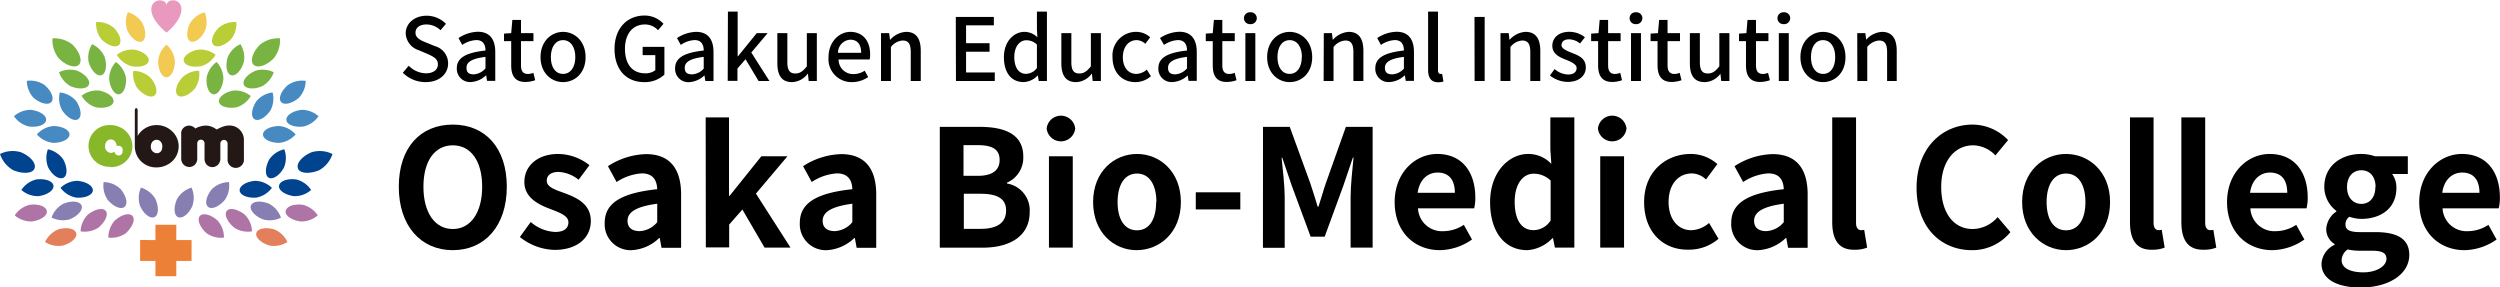 <svg xmlns="http://www.w3.org/2000/svg" viewBox="0 0 459.7 52.82"><defs><style>.cls-1{fill:#231815;}.cls-2{fill:#88b729;}.cls-3{fill:#ed8037;}.cls-4{fill:#e998be;}.cls-5{fill:#b9cd37;}.cls-6{fill:#f2ca51;}.cls-7{fill:#79b443;}.cls-8{fill:#468ac1;}.cls-9{fill:#877eb1;}.cls-10{fill:#004490;}.cls-11{fill:#af74a6;}.cls-12{fill:#e3805b;}</style></defs><g id="レイヤー_2" data-name="レイヤー 2"><g id="レイヤー_1-2" data-name="レイヤー 1"><path class="cls-1" d="M31.49,24a4.07,4.07,0,0,0-2.69-1A4,4,0,0,0,25.31,25V20.25c0-.2-.12-.36-.26-.36s-.26.16-.26.36V27h0a3.88,3.88,0,0,0,4,3.78,4.11,4.11,0,0,0,2.05-.53A3.78,3.78,0,0,0,31.49,24m-1.67,3.17a1,1,0,0,1-.82,1l-.2,0a1.15,1.15,0,0,1-1.06-1.28,1.23,1.23,0,0,1,.18-.67,1,1,0,0,1,1.75,0,1.22,1.22,0,0,1,.18.66A1.69,1.69,0,0,1,29.82,27.21Z"/><path class="cls-2" d="M20.33,30.74a4.15,4.15,0,0,0,2.06-.53A3.79,3.79,0,0,0,23,24a4.07,4.07,0,0,0-2.69-1,3.84,3.84,0,1,0,0,7.67m2.23-3a1.8,1.8,0,0,1,0,.22.73.73,0,0,1-.6.7l-.15,0a.77.77,0,0,1-.71-.56.15.15,0,0,0-.2-.06h0a1.16,1.16,0,0,1-.34.14l-.21,0a1.14,1.14,0,0,1-1-1.27,1.23,1.23,0,0,1,.17-.67,1,1,0,0,1,.88-.54,1,1,0,0,1,.88.54,1.18,1.18,0,0,1,.16.49c0,.1.07.16.14.16a.87.87,0,0,1,.28,0,.72.72,0,0,1,.64.39A.93.93,0,0,1,22.56,27.72Z"/><path class="cls-1" d="M42.14,23.08a3.43,3.43,0,0,0-1.07.18,8.65,8.65,0,0,0-.84.35l-.26.14-.12.06-.12-.08-.15-.09a3.2,3.2,0,0,0-1.77-.55,3.64,3.64,0,0,0-1,.17,2.84,2.84,0,0,0-.89.38h0l-.1-.11a1.55,1.55,0,0,0-1.05-.43,1.46,1.46,0,0,0-1.45,1.2,1.66,1.66,0,0,0,0,.33v4.56a1.6,1.6,0,0,0,.45,1.09,1.56,1.56,0,0,0,1.06.43,1.48,1.48,0,0,0,1-.43,1.53,1.53,0,0,0,.44-1.09V26.35a.67.67,0,1,1,1.34,0v2.83A1.61,1.61,0,0,0,38,30.28a1.5,1.5,0,0,0,1.07.45,1.44,1.44,0,0,0,1-.43,1.54,1.54,0,0,0,.45-1.09V26.39a.67.67,0,0,1,.66-.67.69.69,0,0,1,.67.68v2.79a1.51,1.51,0,1,0,3,0V25.64a2.64,2.64,0,0,0-2.75-2.56"/><rect class="cls-3" x="28.58" y="41.33" width="3.84" height="9.46"/><rect class="cls-3" x="28.58" y="41.33" width="3.84" height="9.46" transform="translate(-15.59 76.52) rotate(-89.95)"/><path class="cls-4" d="M30.62,6s-2.8-2.17-2.8-4.27,2.8-2.08,2.8-.7c0-1.38,2.74-1.44,2.74.7S30.62,6,30.62,6Z"/><path class="cls-5" d="M20.88,5.06c1.16,1.16,1.61,2.6,1,3.2s-2,.15-3.2-1a4.62,4.62,0,0,1-1-3.2A4.62,4.62,0,0,1,20.88,5.06Z"/><path class="cls-6" d="M26.2,4.26c.72,1.48.68,3-.09,3.35s-2-.52-2.69-2a4.58,4.58,0,0,1,.09-3.35A4.59,4.59,0,0,1,26.2,4.26Z"/><path class="cls-6" d="M32.16,11.21c0,1.64-.69,3-1.54,3s-1.55-1.34-1.55-3a4.59,4.59,0,0,1,1.55-3A4.59,4.59,0,0,1,32.16,11.21Z"/><path class="cls-7" d="M13.34,8.22c1.34,1.34,1.86,3,1.17,3.69s-2.35.18-3.69-1.17A5.32,5.32,0,0,1,9.65,7.05,5.32,5.32,0,0,1,13.34,8.22Z"/><path class="cls-8" d="M5.71,20.2c1.63.2,2.87,1.05,2.77,1.89S7,23.47,5.33,23.26a4.58,4.58,0,0,1-2.76-1.89A4.6,4.6,0,0,1,5.71,20.2Z"/><path class="cls-7" d="M19.26,10.53c.48,1.58.2,3.05-.62,3.3S16.78,13,16.3,11.42a4.61,4.61,0,0,1,.63-3.3A4.57,4.57,0,0,1,19.26,10.53Z"/><path class="cls-9" d="M22.16,34.75c1.07,1.26,1.4,2.72.75,3.28s-2,0-3.11-1.28a4.6,4.6,0,0,1-.74-3.27A4.6,4.6,0,0,1,22.16,34.75Z"/><path class="cls-7" d="M14.19,13c1.52.64,2.48,1.79,2.15,2.58s-1.82.91-3.34.28a4.6,4.6,0,0,1-2.15-2.58A4.6,4.6,0,0,1,14.19,13Z"/><path class="cls-10" d="M3.86,28c1.75.73,2.86,2.06,2.48,3s-2.11,1-3.86.32a5.33,5.33,0,0,1-2.48-3A5.22,5.22,0,0,1,3.86,28Z"/><path class="cls-11" d="M21.11,40.55c1.23-1.1,2.68-1.48,3.25-.84s0,2-1.18,3.14a4.6,4.6,0,0,1-3.25.84A4.61,4.61,0,0,1,21.11,40.55Z"/><path class="cls-11" d="M16.16,39.46c1.27-1,2.74-1.35,3.28-.69s-.06,2-1.33,3.08a4.63,4.63,0,0,1-3.29.69A4.57,4.57,0,0,1,16.16,39.46Z"/><path class="cls-9" d="M11.65,37.47c1.52-.63,3-.49,3.34.3s-.65,1.93-2.17,2.56A4.62,4.62,0,0,1,9.48,40,4.52,4.52,0,0,1,11.65,37.47Z"/><path class="cls-10" d="M6.67,33c1.63-.22,3.05.29,3.16,1.13s-1.11,1.72-2.74,1.94a4.6,4.6,0,0,1-3.16-1.14A4.58,4.58,0,0,1,6.67,33Z"/><path class="cls-8" d="M14,18.58c.92,1.36,1.09,2.85.38,3.33s-2-.24-2.94-1.6A4.58,4.58,0,0,1,11,17,4.59,4.59,0,0,1,14,18.58Z"/><path class="cls-10" d="M11.64,29.33c.78,1.45.8,3,0,3.36s-2-.44-2.77-1.89a4.61,4.61,0,0,1-.06-3.35A4.64,4.64,0,0,1,11.64,29.33Z"/><path class="cls-10" d="M14.23,33.25c1.64.14,2.91.94,2.84,1.79s-1.46,1.43-3.1,1.29a4.61,4.61,0,0,1-2.84-1.79A4.6,4.6,0,0,1,14.23,33.25Z"/><path class="cls-5" d="M24.71,9.13c1.62.31,2.79,1.24,2.63,2.08s-1.6,1.26-3.22.95a4.61,4.61,0,0,1-2.63-2.08A4.58,4.58,0,0,1,24.71,9.13Z"/><path class="cls-8" d="M9.78,23.18c1.64,0,3,.7,3,1.55s-1.34,1.54-3,1.54a4.63,4.63,0,0,1-3-1.56A4.62,4.62,0,0,1,9.78,23.18Z"/><path class="cls-12" d="M10.71,42.18c1.58-.46,3-.17,3.29.65s-.84,1.85-2.42,2.32a4.63,4.63,0,0,1-3.3-.65A4.65,4.65,0,0,1,10.71,42.18Z"/><path class="cls-11" d="M5.45,37.66c1.63-.22,3,.28,3.16,1.13S7.5,40.5,5.87,40.72A4.57,4.57,0,0,1,2.71,39.6,4.62,4.62,0,0,1,5.45,37.66Z"/><path class="cls-7" d="M18.24,16.65c1.62.32,2.79,1.25,2.63,2.09s-1.6,1.26-3.22,1A4.61,4.61,0,0,1,15,17.6,4.66,4.66,0,0,1,18.24,16.65Z"/><path class="cls-7" d="M23.15,14.21c.16,1.64-.4,3-1.25,3.12s-1.67-1.17-1.83-2.81a4.62,4.62,0,0,1,1.24-3.12A4.65,4.65,0,0,1,23.15,14.21Z"/><path class="cls-5" d="M27.65,14.27c1.08,1.23,1.44,2.69.79,3.26s-2,0-3.12-1.23a4.63,4.63,0,0,1-.8-3.26A4.6,4.6,0,0,1,27.65,14.27Z"/><path class="cls-9" d="M28.57,36.57c.68,1.5.6,3-.17,3.35s-2-.57-2.65-2.07a4.62,4.62,0,0,1,.17-3.35A4.62,4.62,0,0,1,28.57,36.57Z"/><path class="cls-8" d="M8.2,15.64c1.25,1.07,1.81,2.47,1.25,3.11s-2,.31-3.27-.76a4.66,4.66,0,0,1-1.25-3.12A4.63,4.63,0,0,1,8.2,15.64Z"/><path class="cls-5" d="M40.26,5.06c-1.16,1.16-1.62,2.6-1,3.2s2,.15,3.2-1a4.62,4.62,0,0,0,1-3.2A4.61,4.61,0,0,0,40.26,5.06Z"/><path class="cls-6" d="M34.94,4.26c-.72,1.48-.68,3,.08,3.35s2-.52,2.7-2a4.58,4.58,0,0,0-.09-3.35A4.59,4.59,0,0,0,34.94,4.26Z"/><path class="cls-7" d="M47.8,8.22c-1.34,1.34-1.87,3-1.17,3.69s2.35.18,3.69-1.17a5.32,5.32,0,0,0,1.17-3.69A5.32,5.32,0,0,0,47.8,8.22Z"/><path class="cls-8" d="M55.43,20.2c-1.64.2-2.87,1.05-2.77,1.89s1.51,1.38,3.14,1.17a4.58,4.58,0,0,0,2.77-1.89A4.6,4.6,0,0,0,55.43,20.2Z"/><path class="cls-7" d="M41.87,10.53c-.47,1.58-.19,3.05.63,3.3s1.86-.84,2.33-2.41a4.57,4.57,0,0,0-.62-3.3A4.54,4.54,0,0,0,41.87,10.53Z"/><path class="cls-9" d="M39,34.75c-1.07,1.26-1.4,2.72-.75,3.28s2,0,3.1-1.28a4.57,4.57,0,0,0,.75-3.27A4.6,4.6,0,0,0,39,34.75Z"/><path class="cls-7" d="M47,13c-1.52.64-2.49,1.79-2.16,2.58s1.83.91,3.35.28a4.6,4.6,0,0,0,2.15-2.58A4.62,4.62,0,0,0,47,13Z"/><path class="cls-10" d="M57.28,28c-1.75.73-2.86,2.06-2.48,3s2.11,1,3.86.32a5.33,5.33,0,0,0,2.48-3A5.22,5.22,0,0,0,57.28,28Z"/><path class="cls-11" d="M40,40.55c-1.22-1.1-2.67-1.48-3.24-.84s-.05,2,1.18,3.14a4.57,4.57,0,0,0,3.24.84A4.56,4.56,0,0,0,40,40.55Z"/><path class="cls-11" d="M45,39.46c-1.28-1-2.75-1.35-3.29-.69s.06,2,1.34,3.08a4.63,4.63,0,0,0,3.29.69A4.57,4.57,0,0,0,45,39.46Z"/><path class="cls-9" d="M49.49,37.47c-1.52-.63-3-.49-3.34.3s.65,1.93,2.17,2.56a4.62,4.62,0,0,0,3.34-.3A4.57,4.57,0,0,0,49.49,37.47Z"/><path class="cls-10" d="M54.47,33c-1.63-.22-3,.29-3.16,1.13s1.11,1.72,2.74,1.94a4.6,4.6,0,0,0,3.16-1.14A4.58,4.58,0,0,0,54.47,33Z"/><path class="cls-8" d="M47.17,18.58c-.92,1.36-1.09,2.85-.39,3.33s2-.24,2.95-1.6A4.63,4.63,0,0,0,50.12,17,4.59,4.59,0,0,0,47.17,18.58Z"/><path class="cls-10" d="M49.5,29.33c-.78,1.45-.81,3-.06,3.36s2-.44,2.78-1.89a4.61,4.61,0,0,0,.06-3.35A4.59,4.59,0,0,0,49.5,29.33Z"/><path class="cls-10" d="M46.91,33.25c-1.64.14-2.91.94-2.84,1.79s1.46,1.43,3.1,1.29A4.61,4.61,0,0,0,50,34.54,4.6,4.6,0,0,0,46.91,33.25Z"/><path class="cls-5" d="M36.43,9.13c-1.62.31-2.8,1.24-2.63,2.08s1.6,1.26,3.21.95a4.57,4.57,0,0,0,2.63-2.08A4.55,4.55,0,0,0,36.43,9.13Z"/><path class="cls-8" d="M51.36,23.18c-1.64,0-3,.7-3,1.55s1.33,1.54,3,1.54a4.62,4.62,0,0,0,3-1.56A4.56,4.56,0,0,0,51.36,23.18Z"/><path class="cls-12" d="M50.43,42.18c-1.58-.46-3.06-.17-3.29.65s.84,1.85,2.42,2.32a4.6,4.6,0,0,0,3.29-.65A4.57,4.57,0,0,0,50.43,42.18Z"/><path class="cls-11" d="M55.69,37.66c-1.63-.22-3,.28-3.16,1.13s1.11,1.71,2.74,1.93a4.57,4.57,0,0,0,3.16-1.12A4.62,4.62,0,0,0,55.69,37.66Z"/><path class="cls-7" d="M42.9,16.65c-1.62.32-2.8,1.25-2.63,2.09s1.6,1.26,3.21,1a4.57,4.57,0,0,0,2.63-2.09A4.6,4.6,0,0,0,42.9,16.65Z"/><path class="cls-7" d="M38,14.21c-.16,1.64.39,3,1.24,3.12s1.67-1.17,1.84-2.81a4.61,4.61,0,0,0-1.25-3.12A4.65,4.65,0,0,0,38,14.21Z"/><path class="cls-5" d="M33.49,14.27c-1.08,1.23-1.44,2.69-.8,3.26s2.05,0,3.13-1.23A4.6,4.6,0,0,0,36.61,13,4.6,4.6,0,0,0,33.49,14.27Z"/><path class="cls-9" d="M32.57,36.57c-.68,1.5-.61,3,.17,3.35s2-.57,2.64-2.07a4.58,4.58,0,0,0-.16-3.35A4.59,4.59,0,0,0,32.57,36.57Z"/><path class="cls-8" d="M52.94,15.64c-1.25,1.07-1.81,2.47-1.25,3.11s2,.31,3.26-.76a4.64,4.64,0,0,0,1.26-3.12A4.62,4.62,0,0,0,52.94,15.64Z"/><path d="M74.07,13.37l1.09-1.28a4.56,4.56,0,0,0,3.14,1.39c1.42,0,2.22-.67,2.22-1.66s-.8-1.41-1.89-1.89L77,9.23a3.4,3.4,0,0,1-2.4-3.09c0-1.86,1.63-3.25,3.87-3.25A5,5,0,0,1,82,4.38l-1,1.18a3.74,3.74,0,0,0-2.6-1.06c-1.2,0-2,.58-2,1.52s.94,1.4,1.9,1.78L80,8.49a3.29,3.29,0,0,1,2.4,3.18c0,1.89-1.57,3.43-4.14,3.43A5.88,5.88,0,0,1,74.07,13.37Z"/><path d="M84,12.55c0-1.88,1.6-2.86,5.27-3.26,0-1-.39-1.92-1.68-1.92A4.93,4.93,0,0,0,85,8.26L84.31,7a6.76,6.76,0,0,1,3.56-1.16c2.19,0,3.2,1.4,3.2,3.73v5.3H89.56l-.16-1h-.05a4.36,4.36,0,0,1-2.8,1.22A2.43,2.43,0,0,1,84,12.55Zm5.27.07V10.46c-2.61.32-3.49,1-3.49,2s.59,1.21,1.37,1.21A3.09,3.09,0,0,0,89.23,12.62Z"/><path d="M94,12V7.56H92.68V6.18L94,6.09l.21-2.43H95.8V6.09h2.29V7.56H95.8V12c0,1.05.37,1.6,1.28,1.6a2.69,2.69,0,0,0,1-.21l.33,1.36a5.61,5.61,0,0,1-1.73.32C94.65,15.1,94,13.87,94,12Z"/><path d="M99.39,10.51c0-2.95,2-4.65,4.14-4.65s4.15,1.7,4.15,4.65-2,4.59-4.15,4.59S99.39,13.42,99.39,10.51Zm6.4,0c0-1.88-.87-3.13-2.26-3.13s-2.24,1.25-2.24,3.13.86,3.08,2.24,3.08S105.79,12.36,105.79,10.51Z"/><path d="M113,9c0-3.84,2.37-6.14,5.49-6.14A4.67,4.67,0,0,1,122,4.38l-1,1.18a3.21,3.21,0,0,0-2.43-1.06c-2.2,0-3.65,1.7-3.65,4.47s1.29,4.51,3.73,4.51a2.88,2.88,0,0,0,1.85-.57V10.14h-2.33V8.62h4v5.1a5.26,5.26,0,0,1-3.73,1.38C115.24,15.1,113,12.89,113,9Z"/><path d="M124.14,12.55c0-1.88,1.6-2.86,5.26-3.26,0-1-.38-1.92-1.68-1.92a4.89,4.89,0,0,0-2.54.89L124.49,7A6.69,6.69,0,0,1,128,5.86c2.2,0,3.2,1.4,3.2,3.73v5.3h-1.5l-.16-1h-.05a4.36,4.36,0,0,1-2.8,1.22A2.43,2.43,0,0,1,124.14,12.55Zm5.26.07V10.46c-2.61.32-3.49,1-3.49,2s.6,1.21,1.38,1.21A3.07,3.07,0,0,0,129.4,12.62Z"/><path d="M133.85,2.13h1.79v8.23h.05l3.46-4.27h2l-3,3.57,3.33,5.23h-2l-2.39-4-1.49,1.71v2.27h-1.79Z"/><path d="M142.94,11.63V6.09h1.84V11.4c0,1.52.43,2.11,1.47,2.11.82,0,1.38-.38,2.11-1.31V6.09h1.84v8.8h-1.5l-.14-1.33h-.05a3.7,3.7,0,0,1-2.88,1.54C143.75,15.1,142.94,13.87,142.94,11.63Z"/><path d="M152.35,10.51c0-2.87,2-4.65,4-4.65C158.7,5.86,160,7.55,160,10a4.65,4.65,0,0,1-.08.93h-5.72a2.66,2.66,0,0,0,2.72,2.69A3.71,3.71,0,0,0,159,13l.64,1.17a5.27,5.27,0,0,1-3,.93A4.23,4.23,0,0,1,152.35,10.51Zm6-.8c0-1.53-.68-2.41-2-2.41a2.38,2.38,0,0,0-2.25,2.41Z"/><path d="M162,6.09h1.5l.15,1.21h.05a4.19,4.19,0,0,1,2.91-1.44c1.87,0,2.7,1.25,2.7,3.49v5.54h-1.84V9.58c0-1.52-.44-2.13-1.49-2.13a3,3,0,0,0-2.16,1.2v6.24H162Z"/><path d="M175.75,3.11h7V4.66h-5.11V7.94h4.32V9.51h-4.32v3.81h5.28v1.57h-7.14Z"/><path d="M184.6,10.51c0-2.87,1.81-4.65,3.78-4.65a3.4,3.4,0,0,1,2.37,1l-.08-1.46V2.13h1.84V14.89H191l-.16-1h-.05a3.67,3.67,0,0,1-2.56,1.2C186,15.1,184.6,13.42,184.6,10.51Zm6.07,2V8.2a2.78,2.78,0,0,0-1.94-.8c-1.23,0-2.22,1.17-2.22,3.07s.78,3.11,2.16,3.11A2.61,2.61,0,0,0,190.67,12.51Z"/><path d="M195.16,11.63V6.09H197V11.4c0,1.52.43,2.11,1.47,2.11.82,0,1.38-.38,2.12-1.31V6.09h1.84v8.8h-1.51l-.14-1.33h-.05a3.68,3.68,0,0,1-2.88,1.54C196,15.1,195.16,13.87,195.16,11.63Z"/><path d="M204.57,10.51a4.33,4.33,0,0,1,4.35-4.65,3.79,3.79,0,0,1,2.58,1l-.91,1.2A2.33,2.33,0,0,0,209,7.38c-1.47,0-2.53,1.25-2.53,3.13s1,3.08,2.48,3.08a3,3,0,0,0,1.92-.79l.76,1.21a4.29,4.29,0,0,1-2.85,1.09C206.39,15.1,204.57,13.42,204.57,10.51Z"/><path d="M213,12.55c0-1.88,1.6-2.86,5.27-3.26,0-1-.39-1.92-1.68-1.92a5,5,0,0,0-2.55.89L213.3,7a6.76,6.76,0,0,1,3.56-1.16c2.19,0,3.2,1.4,3.2,3.73v5.3h-1.51l-.16-1h0a4.38,4.38,0,0,1-2.8,1.22A2.43,2.43,0,0,1,213,12.55Zm5.27.07V10.46c-2.61.32-3.49,1-3.49,2s.59,1.21,1.38,1.21A3.09,3.09,0,0,0,218.22,12.62Z"/><path d="M223,12V7.56h-1.28V6.18L223,6.09l.21-2.43h1.55V6.09h2.29V7.56h-2.29V12c0,1.05.37,1.6,1.28,1.6a2.69,2.69,0,0,0,1-.21l.33,1.36a5.54,5.54,0,0,1-1.72.32C223.64,15.1,223,13.87,223,12Z"/><path d="M228.74,3.35a1.08,1.08,0,0,1,1.17-1.09,1.1,1.1,0,0,1,1.19,1.09,1.11,1.11,0,0,1-1.19,1.09A1.09,1.09,0,0,1,228.74,3.35ZM229,6.09h1.83v8.8H229Z"/><path d="M233,10.51c0-2.95,2-4.65,4.14-4.65s4.15,1.7,4.15,4.65-2,4.59-4.15,4.59S233,13.42,233,10.51Zm6.4,0c0-1.88-.86-3.13-2.26-3.13s-2.24,1.25-2.24,3.13.87,3.08,2.24,3.08S239.37,12.36,239.37,10.51Z"/><path d="M243.42,6.09h1.5l.14,1.21h.05A4.24,4.24,0,0,1,248,5.86c1.87,0,2.7,1.25,2.7,3.49v5.54h-1.84V9.58c0-1.52-.45-2.13-1.49-2.13a3,3,0,0,0-2.16,1.2v6.24h-1.82Z"/><path d="M252.89,12.55c0-1.88,1.6-2.86,5.26-3.26,0-1-.38-1.92-1.68-1.92a4.93,4.93,0,0,0-2.54.89L253.24,7a6.72,6.72,0,0,1,3.55-1.16c2.2,0,3.21,1.4,3.21,3.73v5.3h-1.51l-.16-1h-.05a4.36,4.36,0,0,1-2.8,1.22A2.43,2.43,0,0,1,252.89,12.55Zm5.26.07V10.46c-2.6.32-3.49,1-3.49,2s.6,1.21,1.38,1.21A3.07,3.07,0,0,0,258.15,12.62Z"/><path d="M262.6,12.83V2.13h1.82V12.92c0,.5.23.67.45.67a1.41,1.41,0,0,0,.31,0l.24,1.4a3,3,0,0,1-1,.14C263.1,15.1,262.6,14.25,262.6,12.83Z"/><path d="M271.13,3.11H273V14.89h-1.85Z"/><path d="M275.91,6.09h1.51l.14,1.21h.05a4.19,4.19,0,0,1,2.91-1.44c1.87,0,2.71,1.25,2.71,3.49v5.54h-1.84V9.58c0-1.52-.45-2.13-1.49-2.13a3,3,0,0,0-2.16,1.2v6.24h-1.83Z"/><path d="M285,13.88l.86-1.18a3.93,3.93,0,0,0,2.5,1c1.05,0,1.55-.51,1.55-1.19s-1-1.15-1.95-1.52c-1.17-.45-2.52-1.07-2.52-2.56s1.19-2.58,3.13-2.58a4.63,4.63,0,0,1,2.86,1L290.54,8a3.31,3.31,0,0,0-2-.77c-1,0-1.41.48-1.41,1.09s.91,1,1.87,1.39c1.23.47,2.6,1,2.6,2.68,0,1.47-1.17,2.67-3.35,2.67A5.35,5.35,0,0,1,285,13.88Z"/><path d="M293.86,12V7.56h-1.28V6.18l1.36-.09.21-2.43h1.55V6.09H298V7.56H295.7V12c0,1.05.37,1.6,1.28,1.6a2.69,2.69,0,0,0,.95-.21l.33,1.36a5.54,5.54,0,0,1-1.72.32C294.55,15.1,293.86,13.87,293.86,12Z"/><path d="M299.65,3.35a1.08,1.08,0,0,1,1.17-1.09A1.09,1.09,0,0,1,302,3.35a1.11,1.11,0,0,1-1.19,1.09A1.09,1.09,0,0,1,299.65,3.35Zm.26,2.74h1.83v8.8h-1.83Z"/><path d="M304.79,12V7.56h-1.28V6.18l1.36-.09.21-2.43h1.55V6.09h2.29V7.56h-2.29V12c0,1.05.37,1.6,1.28,1.6a2.69,2.69,0,0,0,.95-.21l.33,1.36a5.61,5.61,0,0,1-1.73.32C305.48,15.1,304.79,13.87,304.79,12Z"/><path d="M310.73,11.63V6.09h1.84V11.4c0,1.52.43,2.11,1.47,2.11.82,0,1.38-.38,2.11-1.31V6.09H318v8.8h-1.5l-.15-1.33h0a3.7,3.7,0,0,1-2.88,1.54C311.54,15.1,310.73,13.87,310.73,11.63Z"/><path d="M321.05,12V7.56h-1.28V6.18l1.36-.09.2-2.43h1.56V6.09h2.29V7.56h-2.29V12c0,1.05.37,1.6,1.28,1.6a2.64,2.64,0,0,0,.94-.21l.34,1.36a5.67,5.67,0,0,1-1.73.32C321.73,15.1,321.05,13.87,321.05,12Z"/><path d="M326.84,3.35A1.08,1.08,0,0,1,328,2.26a1.09,1.09,0,0,1,1.18,1.09A1.1,1.1,0,0,1,328,4.44,1.09,1.09,0,0,1,326.84,3.35Zm.25,2.74h1.83v8.8h-1.83Z"/><path d="M331.06,10.51c0-2.95,2-4.65,4.15-4.65s4.14,1.7,4.14,4.65-2,4.59-4.14,4.59S331.06,13.42,331.06,10.51Zm6.4,0c0-1.88-.86-3.13-2.25-3.13S333,8.63,333,10.51s.86,3.08,2.24,3.08S337.46,12.36,337.46,10.51Z"/><path d="M341.51,6.09H343l.15,1.21h0a4.19,4.19,0,0,1,2.91-1.44c1.87,0,2.71,1.25,2.71,3.49v5.54H347V9.58c0-1.52-.44-2.13-1.48-2.13a3,3,0,0,0-2.17,1.2v6.24h-1.82Z"/><path d="M73.33,34.34c0-7.23,4-11.43,9.93-11.43s9.93,4.23,9.93,11.43S89.14,46,83.26,46,73.33,41.54,73.33,34.34Zm15.33,0c0-4.77-2.1-7.62-5.4-7.62s-5.4,2.85-5.4,7.62,2.1,7.77,5.4,7.77S88.66,39.08,88.66,34.34Z"/><path d="M95.59,43.58l2-2.76a7.29,7.29,0,0,0,4.5,1.83c1.68,0,2.43-.72,2.43-1.77,0-1.26-1.74-1.83-3.51-2.52-2.13-.81-4.59-2.1-4.59-4.89,0-3,2.46-5.16,6.24-5.16a9.4,9.4,0,0,1,5.73,2.07l-2,2.67a6.47,6.47,0,0,0-3.63-1.44c-1.5,0-2.22.66-2.22,1.62,0,1.23,1.65,1.68,3.42,2.34,2.22.84,4.68,2,4.68,5.07,0,2.94-2.31,5.31-6.69,5.31A10.59,10.59,0,0,1,95.59,43.58Z"/><path d="M111.19,41c0-3.6,2.91-5.49,9.66-6.21-.06-1.65-.78-2.91-2.85-2.91a9.49,9.49,0,0,0-4.62,1.59l-1.59-2.91a13.42,13.42,0,0,1,7-2.22c4.26,0,6.45,2.55,6.45,7.41v9.81h-3.6l-.33-1.8h-.09A7.9,7.9,0,0,1,116.17,46,4.77,4.77,0,0,1,111.19,41Zm9.66-.12V37.46c-4.08.54-5.46,1.65-5.46,3.15,0,1.32.93,1.89,2.22,1.89A4.45,4.45,0,0,0,120.85,40.85Z"/><path d="M129.76,21.59h4.29V36h.12L140,28.73h4.8L139,35.6l6.36,9.93h-4.77l-4.08-7-2.43,2.76v4.2h-4.29Z"/><path d="M147.07,41c0-3.6,2.91-5.49,9.66-6.21-.06-1.65-.78-2.91-2.85-2.91a9.49,9.49,0,0,0-4.62,1.59l-1.59-2.91a13.42,13.42,0,0,1,7-2.22c4.26,0,6.45,2.55,6.45,7.41v9.81h-3.6l-.33-1.8h-.09A7.9,7.9,0,0,1,152.05,46,4.77,4.77,0,0,1,147.07,41Zm9.66-.12V37.46c-4.08.54-5.46,1.65-5.46,3.15,0,1.32.93,1.89,2.22,1.89A4.45,4.45,0,0,0,156.73,40.85Z"/><path d="M172.81,23.33h7.35c4.56,0,8,1.32,8,5.46a5,5,0,0,1-3,4.8v.15A5,5,0,0,1,189.34,39c0,4.47-3.72,6.54-8.61,6.54h-7.92Zm7,9c2.82,0,4-1.14,4-2.91,0-1.95-1.32-2.73-4-2.73h-2.64v5.64Zm.51,9.75c3,0,4.68-1.08,4.68-3.39,0-2.16-1.62-3.06-4.68-3.06h-3.09v6.45Z"/><path d="M192.46,23.63a2.64,2.64,0,0,1,5.25,0,2.64,2.64,0,0,1-5.25,0Zm.42,5.1h4.38v16.8h-4.38Z"/><path d="M201,37.16c0-5.61,3.87-8.85,8.07-8.85s8.07,3.24,8.07,8.85S213.22,46,209,46,201,42.71,201,37.16Zm11.64,0c0-3.18-1.29-5.25-3.57-5.25s-3.57,2.07-3.57,5.25,1.29,5.19,3.57,5.19S212.59,40.31,212.59,37.16Z"/><path d="M219.88,35.36h8.19v3.15h-8.19Z"/><path d="M232.24,23.33h4.92l3.78,10.38c.48,1.38.9,2.85,1.35,4.29h.15c.48-1.44.87-2.91,1.35-4.29l3.69-10.38h4.92v22.2h-4.05V36.26c0-2.1.33-5.19.54-7.29h-.12L247,34.19l-3.42,9.33H241l-3.45-9.33L235.78,29h-.12c.21,2.1.57,5.19.57,7.29v9.27h-4Z"/><path d="M256.45,37.16c0-5.46,3.81-8.85,7.83-8.85,4.62,0,7,3.39,7,8a8.2,8.2,0,0,1-.21,2H260.74a4.41,4.41,0,0,0,4.65,4.2,6.92,6.92,0,0,0,3.78-1.17l1.5,2.7A10.6,10.6,0,0,1,264.79,46C260.11,46,256.45,42.68,256.45,37.16Zm11.07-1.71c0-2.28-1-3.72-3.18-3.72-1.77,0-3.33,1.26-3.66,3.72Z"/><path d="M274,37.16c0-5.49,3.42-8.85,7-8.85a5.78,5.78,0,0,1,4.26,1.83l-.18-2.64V21.59h4.41V45.53h-3.57l-.36-1.74h-.09A7,7,0,0,1,280.84,46C276.67,46,274,42.65,274,37.16Zm11.13,3.42V33.2A4.46,4.46,0,0,0,282,31.94c-1.89,0-3.48,1.8-3.48,5.16s1.26,5.22,3.48,5.22A3.74,3.74,0,0,0,285.1,40.58Z"/><path d="M293.83,23.63a2.64,2.64,0,0,1,5.25,0,2.64,2.64,0,0,1-5.25,0Zm.42,5.1h4.38v16.8h-4.38Z"/><path d="M302.32,37.16c0-5.61,4-8.85,8.58-8.85a7.34,7.34,0,0,1,4.89,1.86L313.69,33a3.84,3.84,0,0,0-2.58-1.11c-2.55,0-4.29,2.07-4.29,5.25s1.74,5.19,4.17,5.19A5.22,5.22,0,0,0,314.26,41L316,43.91a8.33,8.33,0,0,1-5.49,2C305.86,46,302.32,42.71,302.32,37.16Z"/><path d="M318.34,41c0-3.6,2.91-5.49,9.66-6.21-.06-1.65-.78-2.91-2.85-2.91a9.49,9.49,0,0,0-4.62,1.59l-1.59-2.91a13.42,13.42,0,0,1,7-2.22c4.26,0,6.45,2.55,6.45,7.41v9.81h-3.6l-.33-1.8h-.09A7.9,7.9,0,0,1,323.32,46,4.77,4.77,0,0,1,318.34,41Zm9.66-.12V37.46c-4.08.54-5.46,1.65-5.46,3.15,0,1.32.93,1.89,2.22,1.89A4.45,4.45,0,0,0,328,40.85Z"/><path d="M336.91,40.82V21.59h4.38V41c0,1,.48,1.32.9,1.32a2.49,2.49,0,0,0,.6-.06l.54,3.27a6,6,0,0,1-2.28.39C338,46,336.91,43.94,336.91,40.82Z"/><path d="M352.42,34.52c0-7.32,4.71-11.61,10.32-11.61a9.06,9.06,0,0,1,6.51,2.85l-2.34,2.82a5.73,5.73,0,0,0-4.08-1.86c-3.36,0-5.88,2.88-5.88,7.65s2.28,7.74,5.79,7.74a6.17,6.17,0,0,0,4.59-2.19l2.34,2.76A9,9,0,0,1,362.59,46C357,46,352.42,41.93,352.42,34.52Z"/><path d="M371.83,37.16c0-5.61,3.87-8.85,8.07-8.85S388,31.55,388,37.16,384.1,46,379.9,46,371.83,42.71,371.83,37.16Zm11.64,0c0-3.18-1.29-5.25-3.57-5.25s-3.57,2.07-3.57,5.25,1.29,5.19,3.57,5.19S383.47,40.31,383.47,37.16Z"/><path d="M391.66,40.82V21.59H396V41c0,1,.48,1.32.9,1.32a2.49,2.49,0,0,0,.6-.06l.54,3.27a6,6,0,0,1-2.28.39C392.74,46,391.66,43.94,391.66,40.82Z"/><path d="M401.11,40.82V21.59h4.38V41c0,1,.48,1.32.9,1.32a2.49,2.49,0,0,0,.6-.06l.54,3.27a6,6,0,0,1-2.28.39C402.19,46,401.11,43.94,401.11,40.82Z"/><path d="M409.51,37.16c0-5.46,3.81-8.85,7.83-8.85,4.62,0,7,3.39,7,8a8.2,8.2,0,0,1-.21,2H413.8a4.41,4.41,0,0,0,4.65,4.2,6.92,6.92,0,0,0,3.78-1.17l1.5,2.7A10.6,10.6,0,0,1,417.85,46C413.17,46,409.51,42.68,409.51,37.16Zm11.07-1.71c0-2.28-1-3.72-3.18-3.72-1.77,0-3.33,1.26-3.66,3.72Z"/><path d="M426.88,48.5a4.08,4.08,0,0,1,2.4-3.48v-.15a3.18,3.18,0,0,1-1.53-2.82,4.17,4.17,0,0,1,1.86-3.15v-.12a5.55,5.55,0,0,1-2.22-4.38c0-4,3.21-6.09,6.78-6.09a7.9,7.9,0,0,1,2.52.42h6.06V32h-2.88a4.23,4.23,0,0,1,.78,2.55c0,3.78-2.88,5.7-6.48,5.7a7.15,7.15,0,0,1-2.16-.39,1.67,1.67,0,0,0-.72,1.44c0,.9.66,1.38,2.64,1.38h2.85c4.05,0,6.24,1.26,6.24,4.2,0,3.39-3.51,6-9.12,6C429.94,52.82,426.88,51.47,426.88,48.5Zm11.94-.9c0-1.2-1-1.5-2.79-1.5h-2a9.48,9.48,0,0,1-2.34-.24,2.52,2.52,0,0,0-1.11,2c0,1.41,1.56,2.22,4,2.22S438.82,48.92,438.82,47.6Zm-2-13.2c0-2-1.11-3.09-2.61-3.09s-2.64,1.11-2.64,3.09,1.17,3.09,2.64,3.09S436.78,36.38,436.78,34.4Z"/><path d="M444.85,37.16c0-5.46,3.81-8.85,7.83-8.85,4.62,0,7,3.39,7,8a8.2,8.2,0,0,1-.21,2H449.14a4.41,4.41,0,0,0,4.65,4.2,6.92,6.92,0,0,0,3.78-1.17l1.5,2.7A10.6,10.6,0,0,1,453.19,46C448.51,46,444.85,42.68,444.85,37.16Zm11.07-1.71c0-2.28-1-3.72-3.18-3.72-1.77,0-3.33,1.26-3.66,3.72Z"/></g></g></svg>